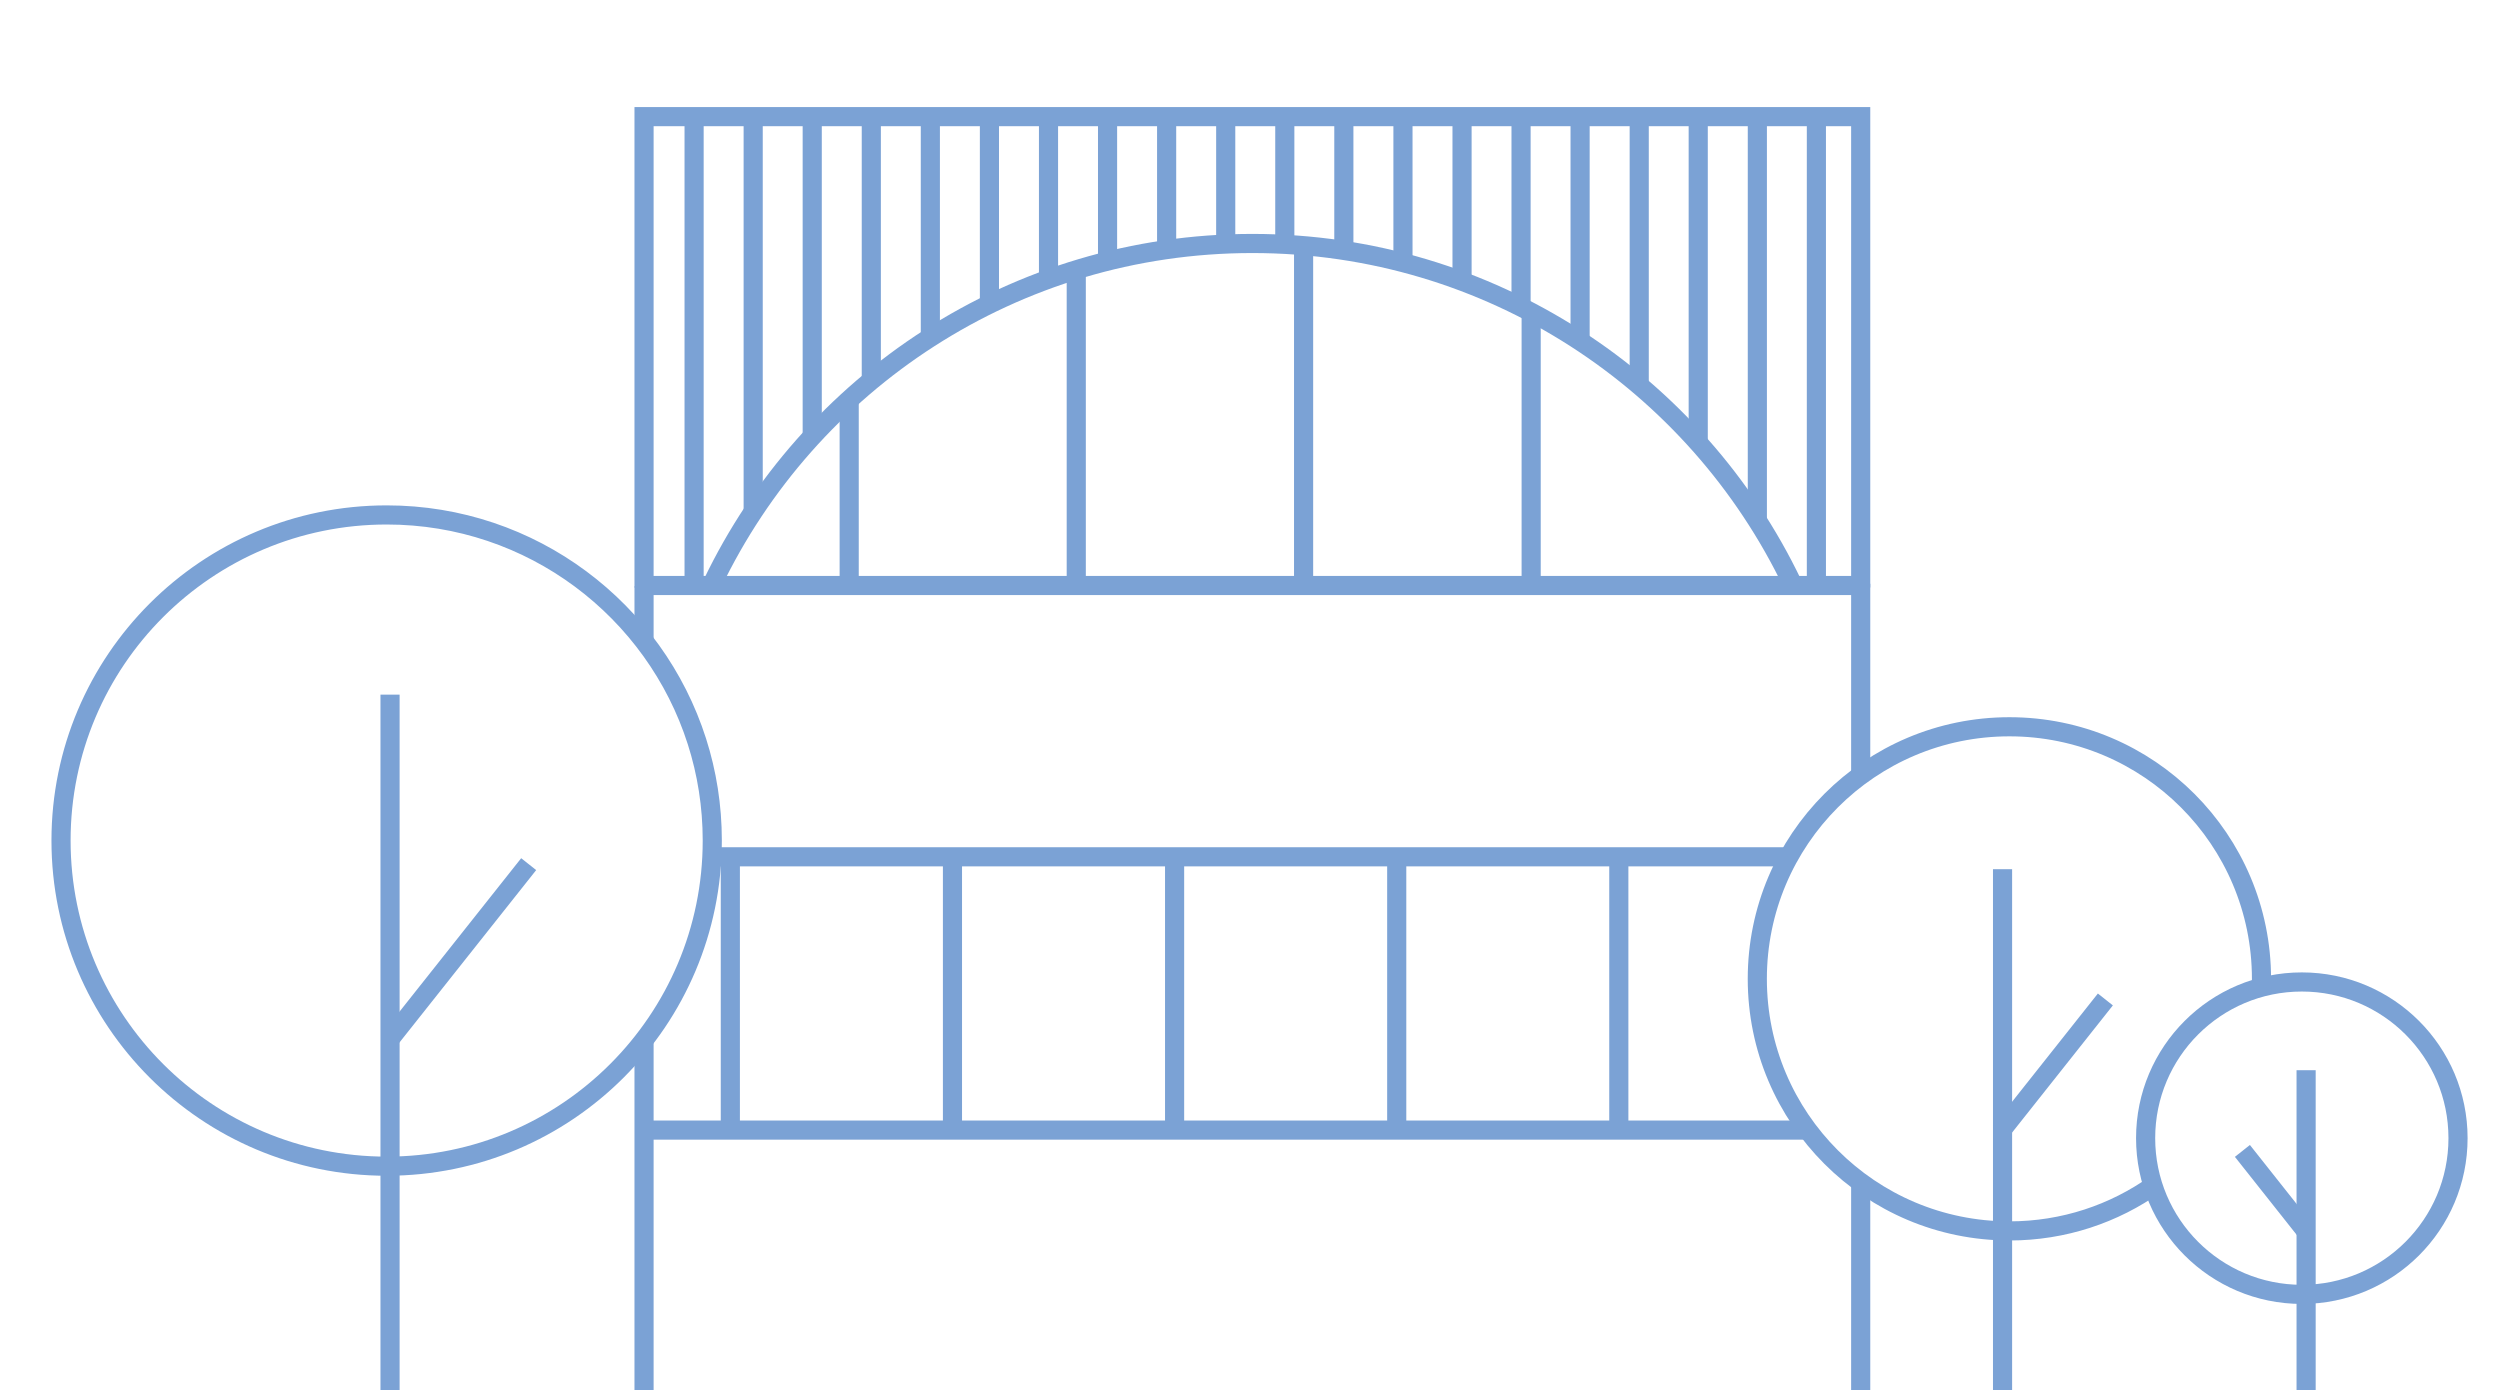 <?xml version="1.0" encoding="utf-8"?>
<!-- Generator: Adobe Illustrator 14.0.0, SVG Export Plug-In . SVG Version: 6.00 Build 43363)  -->
<!DOCTYPE svg PUBLIC "-//W3C//DTD SVG 1.0//EN" "http://www.w3.org/TR/2001/REC-SVG-20010904/DTD/svg10.dtd">
<svg version="1.0" id="Layer_1" xmlns:x="http://ns.adobe.com/Extensibility/1.0/" xmlns:i="http://ns.adobe.com/AdobeIllustrator/10.0/" xmlns:graph="http://ns.adobe.com/Graphs/1.0/"
	 xmlns="http://www.w3.org/2000/svg" xmlns:xlink="http://www.w3.org/1999/xlink" xmlns:a="http://ns.adobe.com/AdobeSVGViewerExtensions/3.0/"
	 x="0px" y="0px" width="65.333px" height="36.333px" viewBox="0 0 65.333 36.333" enable-background="new 0 0 65.333 36.333"
	 xml:space="preserve">
<g>
	<defs>
		<rect id="SVGID_1_" x="-264.722" y="-343.111" width="595.276" height="841.89"/>
	</defs>
	<clipPath id="SVGID_2_">
		<use xlink:href="#SVGID_1_"  overflow="visible"/>
	</clipPath>
	
		<line clip-path="url(#SVGID_2_)" fill="none" stroke="#7BA2D5" stroke-width="0.5" stroke-miterlimit="10" x1="-264.652" y1="-159.722" x2="330.625" y2="-159.722"/>
	
		<circle clip-path="url(#SVGID_2_)" fill="none" stroke="#7BA2D5" stroke-width="0.5" stroke-miterlimit="10" cx="86.616" cy="-173.536" r="8.048"/>
	
		<line clip-path="url(#SVGID_2_)" fill="none" stroke="#7BA2D5" stroke-width="0.5" stroke-miterlimit="10" x1="86.834" y1="-177.038" x2="86.834" y2="-159.966"/>
	
		<line clip-path="url(#SVGID_2_)" fill="none" stroke="#7BA2D5" stroke-width="0.5" stroke-miterlimit="10" x1="83.551" y1="-172.88" x2="86.906" y2="-168.651"/>
	
		<line clip-path="url(#SVGID_2_)" fill="none" stroke="#7BA2D5" stroke-width="0.5" stroke-miterlimit="10" x1="-11.883" y1="-196.387" x2="-11.883" y2="-159.859"/>
	
		<line clip-path="url(#SVGID_2_)" fill="none" stroke="#7BA2D5" stroke-width="0.5" stroke-miterlimit="10" x1="-4.739" y1="-187.653" x2="-11.913" y2="-178.606"/>
	<path clip-path="url(#SVGID_2_)" fill="none" stroke="#7BA2D5" stroke-width="0.5" stroke-miterlimit="10" d="M3.93-193.976
		c0.514,1.61,0.792,3.326,0.792,5.107c0,9.265-7.512,16.776-16.777,16.776c-9.265,0-16.776-7.511-16.776-16.776
		c0-9.266,7.511-16.777,16.776-16.777C-4.57-205.646,1.77-200.744,3.93-193.976"/>
	
		<line clip-path="url(#SVGID_2_)" fill="none" stroke="#7BA2D5" stroke-width="0.5" stroke-miterlimit="10" x1="71.197" y1="-187.394" x2="71.197" y2="-159.845"/>
	
		<line clip-path="url(#SVGID_2_)" fill="none" stroke="#7BA2D5" stroke-width="0.5" stroke-miterlimit="10" x1="76.494" y1="-180.684" x2="71.084" y2="-173.861"/>
	<path clip-path="url(#SVGID_2_)" fill="none" stroke="#7BA2D5" stroke-width="0.5" stroke-miterlimit="10" d="M84.53-181.304
		c0.005-0.146,0.007-0.292,0.007-0.439c0-7.173-5.815-12.987-12.986-12.987c-7.173,0-12.988,5.814-12.988,12.987
		c0,7.172,5.815,12.986,12.988,12.986c2.802,0,5.397-0.887,7.519-2.397"/>
	
		<line clip-path="url(#SVGID_2_)" fill="none" stroke="#7BA2D5" stroke-width="0.5" stroke-miterlimit="10" x1="3.783" y1="-226.2" x2="3.783" y2="-202.098"/>
	
		<line clip-path="url(#SVGID_2_)" fill="none" stroke="#7BA2D5" stroke-width="0.5" stroke-miterlimit="10" x1="6.826" y1="-226.275" x2="6.826" y2="-205.857"/>
	
		<line clip-path="url(#SVGID_2_)" fill="none" stroke="#7BA2D5" stroke-width="0.5" stroke-miterlimit="10" x1="9.869" y1="-226.275" x2="9.869" y2="-209.657"/>
	
		<line clip-path="url(#SVGID_2_)" fill="none" stroke="#7BA2D5" stroke-width="0.5" stroke-miterlimit="10" x1="12.913" y1="-226.275" x2="12.913" y2="-212.638"/>
	
		<line clip-path="url(#SVGID_2_)" fill="none" stroke="#7BA2D5" stroke-width="0.5" stroke-miterlimit="10" x1="15.956" y1="-226.275" x2="15.956" y2="-214.874"/>
	
		<line clip-path="url(#SVGID_2_)" fill="none" stroke="#7BA2D5" stroke-width="0.5" stroke-miterlimit="10" x1="19" y1="-226.275" x2="19" y2="-216.513"/>
	
		<line clip-path="url(#SVGID_2_)" fill="none" stroke="#7BA2D5" stroke-width="0.5" stroke-miterlimit="10" x1="22.042" y1="-226.275" x2="22.042" y2="-217.78"/>
	
		<line clip-path="url(#SVGID_2_)" fill="none" stroke="#7BA2D5" stroke-width="0.5" stroke-miterlimit="10" x1="25.086" y1="-226.275" x2="25.086" y2="-218.823"/>
	
		<line clip-path="url(#SVGID_2_)" fill="none" stroke="#7BA2D5" stroke-width="0.5" stroke-miterlimit="10" x1="28.129" y1="-226.275" x2="28.129" y2="-219.419"/>
	
		<line clip-path="url(#SVGID_2_)" fill="none" stroke="#7BA2D5" stroke-width="0.5" stroke-miterlimit="10" x1="31.173" y1="-226.275" x2="31.173" y2="-219.643"/>
	
		<line clip-path="url(#SVGID_2_)" fill="none" stroke="#7BA2D5" stroke-width="0.5" stroke-miterlimit="10" x1="34.216" y1="-226.275" x2="34.216" y2="-219.717"/>
	
		<line clip-path="url(#SVGID_2_)" fill="none" stroke="#7BA2D5" stroke-width="0.5" stroke-miterlimit="10" x1="37.259" y1="-226.275" x2="37.259" y2="-219.27"/>
	
		<line clip-path="url(#SVGID_2_)" fill="none" stroke="#7BA2D5" stroke-width="0.5" stroke-miterlimit="10" x1="40.303" y1="-226.275" x2="40.303" y2="-218.674"/>
	
		<line clip-path="url(#SVGID_2_)" fill="none" stroke="#7BA2D5" stroke-width="0.5" stroke-miterlimit="10" x1="43.346" y1="-226.275" x2="43.346" y2="-217.854"/>
	
		<line clip-path="url(#SVGID_2_)" fill="none" stroke="#7BA2D5" stroke-width="0.5" stroke-miterlimit="10" x1="46.389" y1="-226.275" x2="46.389" y2="-216.364"/>
	
		<line clip-path="url(#SVGID_2_)" fill="none" stroke="#7BA2D5" stroke-width="0.5" stroke-miterlimit="10" x1="49.432" y1="-226.275" x2="49.432" y2="-214.575"/>
	
		<line clip-path="url(#SVGID_2_)" fill="none" stroke="#7BA2D5" stroke-width="0.5" stroke-miterlimit="10" x1="52.476" y1="-226.275" x2="52.476" y2="-212.414"/>
	
		<line clip-path="url(#SVGID_2_)" fill="none" stroke="#7BA2D5" stroke-width="0.5" stroke-miterlimit="10" x1="55.52" y1="-226.275" x2="55.52" y2="-209.285"/>
	
		<line clip-path="url(#SVGID_2_)" fill="none" stroke="#7BA2D5" stroke-width="0.5" stroke-miterlimit="10" x1="58.563" y1="-226.275" x2="58.563" y2="-205.41"/>
	
		<line clip-path="url(#SVGID_2_)" fill="none" stroke="#7BA2D5" stroke-width="0.5" stroke-miterlimit="10" x1="61.606" y1="-226.275" x2="61.606" y2="-202.131"/>
	
		<line clip-path="url(#SVGID_2_)" fill="none" stroke="#7BA2D5" stroke-width="0.5" stroke-miterlimit="10" x1="35.184" y1="-201.981" x2="35.184" y2="-219.542"/>
	
		<line clip-path="url(#SVGID_2_)" fill="none" stroke="#7BA2D5" stroke-width="0.5" stroke-miterlimit="10" x1="46.91" y1="-216.097" x2="46.91" y2="-201.981"/>
	
		<line clip-path="url(#SVGID_2_)" fill="none" stroke="#7BA2D5" stroke-width="0.5" stroke-miterlimit="10" x1="11.774" y1="-211.561" x2="11.774" y2="-201.981"/>
	
		<line clip-path="url(#SVGID_2_)" fill="none" stroke="#7BA2D5" stroke-width="0.5" stroke-miterlimit="10" x1="23.472" y1="-218.221" x2="23.472" y2="-202.031"/>
	<polyline clip-path="url(#SVGID_2_)" fill="none" stroke="#7BA2D5" stroke-width="0.5" stroke-miterlimit="10" points="
		63.889,-201.905 63.889,-226.166 1.204,-226.166 1.204,-201.905 	"/>
	<path clip-path="url(#SVGID_2_)" fill="none" stroke="#7BA2D5" stroke-width="0.5" stroke-miterlimit="10" d="M4.721-202.098
		c4.967-10.37,15.559-17.532,27.825-17.532c12.266,0,22.857,7.162,27.825,17.532"/>
	
		<line clip-path="url(#SVGID_2_)" fill="none" stroke="#7BA2D5" stroke-width="0.5" stroke-miterlimit="10" x1="1.204" y1="-199.214" x2="1.204" y2="-201.967"/>
	
		<line clip-path="url(#SVGID_2_)" fill="none" stroke="#7BA2D5" stroke-width="0.5" stroke-miterlimit="10" x1="1.204" y1="-159.964" x2="1.204" y2="-178.59"/>
	
		<line clip-path="url(#SVGID_2_)" fill="none" stroke="#7BA2D5" stroke-width="0.5" stroke-miterlimit="10" x1="63.889" y1="-171.207" x2="63.889" y2="-159.964"/>
	
		<line clip-path="url(#SVGID_2_)" fill="none" stroke="#7BA2D5" stroke-width="0.5" stroke-miterlimit="10" x1="63.889" y1="-202.098" x2="63.889" y2="-192.202"/>
	
		<line clip-path="url(#SVGID_2_)" fill="none" stroke="#7BA2D5" stroke-width="0.5" stroke-miterlimit="10" x1="5.65" y1="-187.945" x2="5.65" y2="-173.952"/>
	
		<line clip-path="url(#SVGID_2_)" fill="none" stroke="#7BA2D5" stroke-width="0.5" stroke-miterlimit="10" x1="17.095" y1="-187.945" x2="17.095" y2="-173.952"/>
	
		<line clip-path="url(#SVGID_2_)" fill="none" stroke="#7BA2D5" stroke-width="0.5" stroke-miterlimit="10" x1="28.539" y1="-187.945" x2="28.539" y2="-173.952"/>
	
		<line clip-path="url(#SVGID_2_)" fill="none" stroke="#7BA2D5" stroke-width="0.5" stroke-miterlimit="10" x1="39.984" y1="-187.945" x2="39.984" y2="-173.952"/>
	
		<line clip-path="url(#SVGID_2_)" fill="none" stroke="#7BA2D5" stroke-width="0.5" stroke-miterlimit="10" x1="51.428" y1="-187.945" x2="51.428" y2="-173.952"/>
	
		<line clip-path="url(#SVGID_2_)" fill="none" stroke="#7BA2D5" stroke-width="0.5" stroke-miterlimit="10" x1="1.298" y1="-173.952" x2="61.159" y2="-173.952"/>
	
		<line clip-path="url(#SVGID_2_)" fill="none" stroke="#7BA2D5" stroke-width="0.5" stroke-miterlimit="10" x1="4.701" y1="-188.033" x2="60.371" y2="-188.033"/>
	
		<line clip-path="url(#SVGID_2_)" fill="none" stroke="#7BA2D5" stroke-width="0.5" stroke-miterlimit="10" x1="1.298" y1="-202.009" x2="63.889" y2="-202.009"/>
	
		<line clip-path="url(#SVGID_2_)" fill="none" stroke="#7BA2D5" stroke-width="0.5" stroke-miterlimit="10" x1="-264.652" y1="36.681" x2="330.625" y2="36.681"/>
	
		<circle clip-path="url(#SVGID_2_)" fill="none" stroke="#7BA2D5" stroke-width="0.5" stroke-miterlimit="10" cx="60.154" cy="29.744" r="4.082"/>
	
		<line clip-path="url(#SVGID_2_)" fill="none" stroke="#7BA2D5" stroke-width="0.5" stroke-miterlimit="10" x1="60.266" y1="27.968" x2="60.266" y2="36.626"/>
	
		<line clip-path="url(#SVGID_2_)" fill="none" stroke="#7BA2D5" stroke-width="0.5" stroke-miterlimit="10" x1="58.601" y1="30.077" x2="60.3" y2="32.222"/>
	
		<line clip-path="url(#SVGID_2_)" fill="none" stroke="#7BA2D5" stroke-width="0.5" stroke-miterlimit="10" x1="10.193" y1="18.153" x2="10.193" y2="36.681"/>
	
		<line clip-path="url(#SVGID_2_)" fill="none" stroke="#7BA2D5" stroke-width="0.5" stroke-miterlimit="10" x1="13.816" y1="22.583" x2="10.177" y2="27.172"/>
	<path clip-path="url(#SVGID_2_)" fill="none" stroke="#7BA2D5" stroke-width="0.5" stroke-miterlimit="10" d="M18.213,19.376
		c0.261,0.817,0.401,1.687,0.401,2.59c0,4.7-3.809,8.51-8.509,8.51c-4.7,0-8.51-3.81-8.51-8.51c0-4.699,3.81-8.509,8.51-8.509
		C13.901,13.457,17.117,15.943,18.213,19.376"/>
	
		<line clip-path="url(#SVGID_2_)" fill="none" stroke="#7BA2D5" stroke-width="0.5" stroke-miterlimit="10" x1="52.333" y1="22.715" x2="52.333" y2="36.689"/>
	
		<line clip-path="url(#SVGID_2_)" fill="none" stroke="#7BA2D5" stroke-width="0.5" stroke-miterlimit="10" x1="55.02" y1="26.119" x2="52.277" y2="29.58"/>
	<path clip-path="url(#SVGID_2_)" fill="none" stroke="#7BA2D5" stroke-width="0.5" stroke-miterlimit="10" d="M59.096,25.804
		c0.003-0.074,0.004-0.148,0.004-0.223c0-3.638-2.949-6.588-6.587-6.588c-3.64,0-6.589,2.95-6.589,6.588s2.949,6.587,6.589,6.587
		c1.421,0,2.736-0.45,3.813-1.216"/>
	
		<line clip-path="url(#SVGID_2_)" fill="none" stroke="#7BA2D5" stroke-width="0.5" stroke-miterlimit="10" x1="18.139" y1="3.031" x2="18.139" y2="15.256"/>
	
		<line clip-path="url(#SVGID_2_)" fill="none" stroke="#7BA2D5" stroke-width="0.5" stroke-miterlimit="10" x1="19.683" y1="2.993" x2="19.683" y2="13.35"/>
	
		<line clip-path="url(#SVGID_2_)" fill="none" stroke="#7BA2D5" stroke-width="0.5" stroke-miterlimit="10" x1="21.226" y1="2.993" x2="21.226" y2="11.422"/>
	
		<line clip-path="url(#SVGID_2_)" fill="none" stroke="#7BA2D5" stroke-width="0.5" stroke-miterlimit="10" x1="22.77" y1="2.993" x2="22.77" y2="9.91"/>
	
		<line clip-path="url(#SVGID_2_)" fill="none" stroke="#7BA2D5" stroke-width="0.5" stroke-miterlimit="10" x1="24.313" y1="2.993" x2="24.313" y2="8.776"/>
	
		<line clip-path="url(#SVGID_2_)" fill="none" stroke="#7BA2D5" stroke-width="0.5" stroke-miterlimit="10" x1="25.857" y1="2.993" x2="25.857" y2="7.945"/>
	
		<line clip-path="url(#SVGID_2_)" fill="none" stroke="#7BA2D5" stroke-width="0.5" stroke-miterlimit="10" x1="27.401" y1="2.993" x2="27.401" y2="7.302"/>
	
		<line clip-path="url(#SVGID_2_)" fill="none" stroke="#7BA2D5" stroke-width="0.5" stroke-miterlimit="10" x1="28.944" y1="2.993" x2="28.944" y2="6.773"/>
	
		<line clip-path="url(#SVGID_2_)" fill="none" stroke="#7BA2D5" stroke-width="0.5" stroke-miterlimit="10" x1="30.488" y1="2.993" x2="30.488" y2="6.471"/>
	
		<line clip-path="url(#SVGID_2_)" fill="none" stroke="#7BA2D5" stroke-width="0.5" stroke-miterlimit="10" x1="32.032" y1="2.993" x2="32.032" y2="6.357"/>
	
		<line clip-path="url(#SVGID_2_)" fill="none" stroke="#7BA2D5" stroke-width="0.5" stroke-miterlimit="10" x1="33.576" y1="2.993" x2="33.576" y2="6.319"/>
	
		<line clip-path="url(#SVGID_2_)" fill="none" stroke="#7BA2D5" stroke-width="0.5" stroke-miterlimit="10" x1="35.119" y1="2.993" x2="35.119" y2="6.546"/>
	
		<line clip-path="url(#SVGID_2_)" fill="none" stroke="#7BA2D5" stroke-width="0.5" stroke-miterlimit="10" x1="36.664" y1="2.993" x2="36.664" y2="6.848"/>
	
		<line clip-path="url(#SVGID_2_)" fill="none" stroke="#7BA2D5" stroke-width="0.5" stroke-miterlimit="10" x1="38.208" y1="2.993" x2="38.208" y2="7.264"/>
	
		<line clip-path="url(#SVGID_2_)" fill="none" stroke="#7BA2D5" stroke-width="0.5" stroke-miterlimit="10" x1="39.75" y1="2.993" x2="39.75" y2="8.02"/>
	
		<line clip-path="url(#SVGID_2_)" fill="none" stroke="#7BA2D5" stroke-width="0.5" stroke-miterlimit="10" x1="41.293" y1="2.993" x2="41.293" y2="8.928"/>
	
		<line clip-path="url(#SVGID_2_)" fill="none" stroke="#7BA2D5" stroke-width="0.5" stroke-miterlimit="10" x1="42.838" y1="2.993" x2="42.838" y2="10.024"/>
	
		<line clip-path="url(#SVGID_2_)" fill="none" stroke="#7BA2D5" stroke-width="0.5" stroke-miterlimit="10" x1="44.38" y1="2.993" x2="44.38" y2="11.611"/>
	
		<line clip-path="url(#SVGID_2_)" fill="none" stroke="#7BA2D5" stroke-width="0.5" stroke-miterlimit="10" x1="45.925" y1="2.993" x2="45.925" y2="13.576"/>
	
		<line clip-path="url(#SVGID_2_)" fill="none" stroke="#7BA2D5" stroke-width="0.5" stroke-miterlimit="10" x1="47.468" y1="2.993" x2="47.468" y2="15.24"/>
	
		<line clip-path="url(#SVGID_2_)" fill="none" stroke="#7BA2D5" stroke-width="0.5" stroke-miterlimit="10" x1="34.067" y1="15.316" x2="34.067" y2="6.409"/>
	
		<line clip-path="url(#SVGID_2_)" fill="none" stroke="#7BA2D5" stroke-width="0.5" stroke-miterlimit="10" x1="40.014" y1="8.156" x2="40.014" y2="15.315"/>
	
		<line clip-path="url(#SVGID_2_)" fill="none" stroke="#7BA2D5" stroke-width="0.5" stroke-miterlimit="10" x1="22.192" y1="10.457" x2="22.192" y2="15.315"/>
	
		<line clip-path="url(#SVGID_2_)" fill="none" stroke="#7BA2D5" stroke-width="0.5" stroke-miterlimit="10" x1="28.126" y1="7.079" x2="28.126" y2="15.291"/>
	<polyline clip-path="url(#SVGID_2_)" fill="none" stroke="#7BA2D5" stroke-width="0.5" stroke-miterlimit="10" points="
		48.626,15.354 48.626,3.048 16.831,3.048 16.831,15.354 	"/>
	<path clip-path="url(#SVGID_2_)" fill="none" stroke="#7BA2D5" stroke-width="0.5" stroke-miterlimit="10" d="M18.615,15.256
		c2.52-5.26,7.892-8.893,14.114-8.893c6.221,0,11.594,3.633,14.113,8.893"/>
	
		<line clip-path="url(#SVGID_2_)" fill="none" stroke="#7BA2D5" stroke-width="0.5" stroke-miterlimit="10" x1="16.831" y1="16.719" x2="16.831" y2="15.323"/>
	
		<line clip-path="url(#SVGID_2_)" fill="none" stroke="#7BA2D5" stroke-width="0.5" stroke-miterlimit="10" x1="16.831" y1="36.628" x2="16.831" y2="27.18"/>
	
		<line clip-path="url(#SVGID_2_)" fill="none" stroke="#7BA2D5" stroke-width="0.5" stroke-miterlimit="10" x1="48.626" y1="30.925" x2="48.626" y2="36.628"/>
	
		<line clip-path="url(#SVGID_2_)" fill="none" stroke="#7BA2D5" stroke-width="0.5" stroke-miterlimit="10" x1="48.626" y1="15.256" x2="48.626" y2="20.276"/>
	
		<line clip-path="url(#SVGID_2_)" fill="none" stroke="#7BA2D5" stroke-width="0.5" stroke-miterlimit="10" x1="19.086" y1="22.435" x2="19.086" y2="29.533"/>
	
		<line clip-path="url(#SVGID_2_)" fill="none" stroke="#7BA2D5" stroke-width="0.5" stroke-miterlimit="10" x1="24.891" y1="22.435" x2="24.891" y2="29.533"/>
	
		<line clip-path="url(#SVGID_2_)" fill="none" stroke="#7BA2D5" stroke-width="0.5" stroke-miterlimit="10" x1="30.696" y1="22.435" x2="30.696" y2="29.533"/>
	
		<line clip-path="url(#SVGID_2_)" fill="none" stroke="#7BA2D5" stroke-width="0.5" stroke-miterlimit="10" x1="36.501" y1="22.435" x2="36.501" y2="29.533"/>
	
		<line clip-path="url(#SVGID_2_)" fill="none" stroke="#7BA2D5" stroke-width="0.5" stroke-miterlimit="10" x1="42.305" y1="22.435" x2="42.305" y2="29.533"/>
	
		<line clip-path="url(#SVGID_2_)" fill="none" stroke="#7BA2D5" stroke-width="0.5" stroke-miterlimit="10" x1="16.878" y1="29.533" x2="47.242" y2="29.533"/>
	
		<line clip-path="url(#SVGID_2_)" fill="none" stroke="#7BA2D5" stroke-width="0.5" stroke-miterlimit="10" x1="18.604" y1="22.391" x2="46.841" y2="22.391"/>
	
		<line clip-path="url(#SVGID_2_)" fill="none" stroke="#7BA2D5" stroke-width="0.5" stroke-miterlimit="10" x1="16.878" y1="15.301" x2="48.626" y2="15.301"/>
</g>
</svg>
